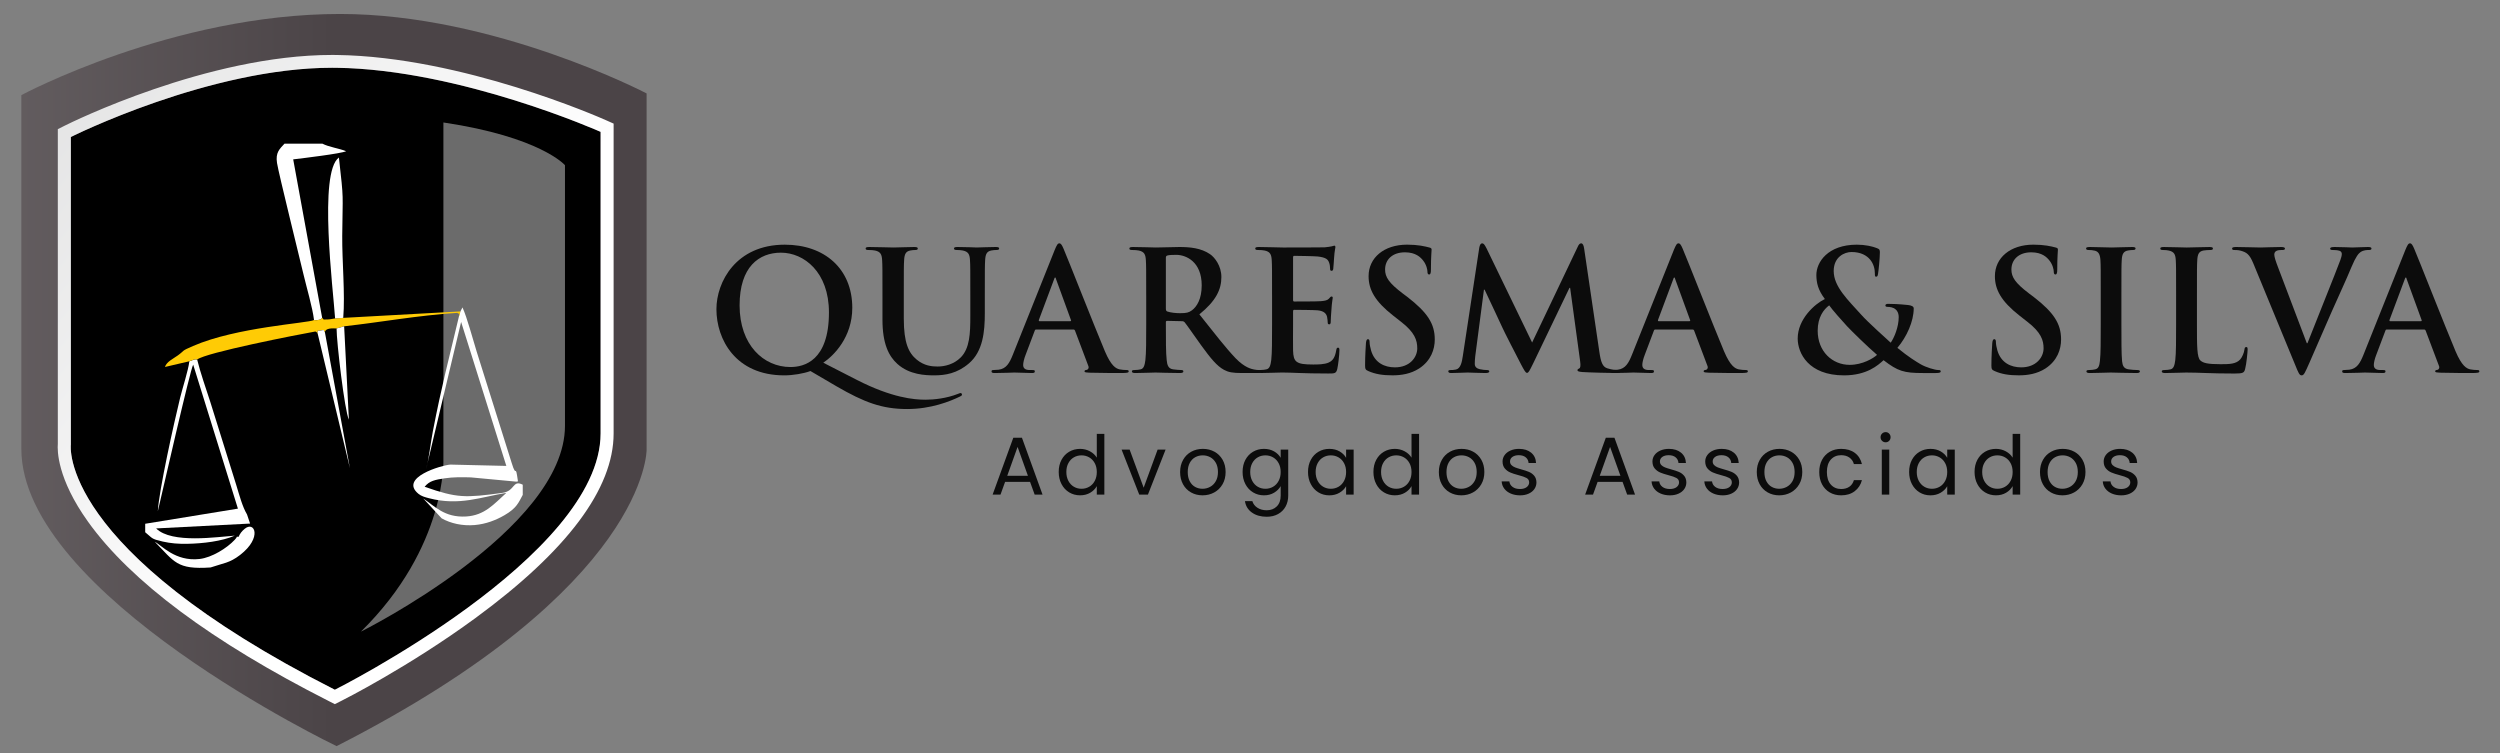 <?xml version="1.0" encoding="iso-8859-1"?>
<!-- Generator: Adobe Illustrator 26.0.2, SVG Export Plug-In . SVG Version: 6.00 Build 0)  -->
<svg version="1.1" id="Camada_1" xmlns="http://www.w3.org/2000/svg" xmlns:xlink="http://www.w3.org/1999/xlink" x="0px" y="0px"
	 viewBox="0 0 508.543 153.256" style="enable-background:new 0 0 508.543 153.256;" xml:space="preserve">
<rect x="0" y="0" width="508.543" height="153.256" fill="#808080" stroke="none"/>
<g id="Camada_1_00000110447464945529556170000013800316456434135737_">
</g>
<g>
	
		<linearGradient id="SVGID_1_" gradientUnits="userSpaceOnUse" x1="-1466.145" y1="76.582" x2="131.519" y2="76.582" gradientTransform="matrix(1 0 0 -1 0 153.89)">
		<stop  offset="0" style="stop-color:#58595B"/>
		<stop  offset="0.29" style="stop-color:#040203"/>
		<stop  offset="0.65" style="stop-color:#FFFFFF"/>
		<stop  offset="0.96" style="stop-color:#4B4447"/>
		<stop  offset="1" style="stop-color:#4B4447"/>
	</linearGradient>
	<path style="fill-rule:evenodd;clip-rule:evenodd;fill:url(#SVGID_1_);" d="M131.532,19.004v72.468c0,0,0.353,27.98-63.065,60.303
		c0,0-64.126-30.759-64.126-60.477c0-29.717,0-71.947,0-71.947S35.079,2.842,69.173,2.842
		C100.617,2.842,131.532,19.004,131.532,19.004z"/>
	<path style="fill-rule:evenodd;clip-rule:evenodd;" d="M14.411,27.866v62.563c0,0-2.827,21.202,53.703,49.876
		c0,0,54.056-27.11,54.056-52.135V26.824c0,0-28.442-12.687-53.703-13.034C43.205,13.443,14.411,27.866,14.411,27.866z"/>
	<path style="opacity:0.42;fill-rule:evenodd;clip-rule:evenodd;fill:#FFFFFF;enable-background:new    ;" d="M90.195,24.912v68.472
		c0,0,0.795,17.813-16.783,35.104c0,0,41.514-20.68,41.514-41.882c0-21.201,0-53.004,0-53.004S109.981,27.867,90.195,24.912z"/>
	<g>
		
			<linearGradient id="SVGID_00000132065052639796924950000005113218095297322910_" gradientUnits="userSpaceOnUse" x1="84.666" y1="75.875" x2="-690.923" y2="707.403" gradientTransform="matrix(1 0 0 -1 0 153.89)">
			<stop  offset="0" style="stop-color:#FFFFFF"/>
			<stop  offset="0.72" style="stop-color:#2F3033"/>
			<stop  offset="0.89" style="stop-color:#000002"/>
			<stop  offset="1" style="stop-color:#000002"/>
		</linearGradient>
		<path style="fill-rule:evenodd;clip-rule:evenodd;fill:url(#SVGID_00000132065052639796924950000005113218095297322910_);" d="
			M67.563,13.784c0.302,0,0.603,0.002,0.904,0.006c25.261,0.348,53.703,13.034,53.703,13.034V88.17
			c0,25.025-54.056,52.135-54.056,52.135c-56.53-28.674-53.703-49.876-53.703-49.876V27.866
			C14.411,27.866,42.523,13.784,67.563,13.784L67.563,13.784z M67.563,11.177L67.563,11.177c-25.384,0-53.184,13.78-54.355,14.366
			l-1.447,0.725v1.598v62.438c-0.106,1.284-0.148,7.031,6.136,15.81c8.689,12.139,25.175,24.422,49.003,36.508l1.207,0.612
			l1.211-0.607c0.56-0.28,13.87-6.991,27.408-16.914c18.642-13.665,28.095-26.296,28.095-37.542V26.824v-1.68l-1.556-0.694
			c-1.182-0.527-29.239-12.915-54.76-13.266C68.191,11.179,67.877,11.177,67.563,11.177z"/>
	</g>
	<g>
		<path style="fill-rule:evenodd;clip-rule:evenodd;fill:#FFFFFF;" d="M93.653,63.349l-0.316,1.107
			c-2.086,8.774-3.524,14.148-5.291,23.305c-0.477,2.472-0.818,5.715-1.388,7.736l7.142-30.01l9.197,29.287l-11.389-0.27
			c-1.812,0.139-10.496,2.666-6.477,5.955c0.569,0.466,1.273,0.664,2.112,0.883c6.183,1.616,10.645-0.257,15.759-1.084
			c-2.544,2.293-4.407,4.584-8.205,4.806c-4.414,0.258-6.412-2.151-8.703-3.665l3.748,4.042c1.857,1.045,4.243,1.575,6.716,1.362
			c2.328-0.2,4.351-1.015,6.041-1.989c2.53-1.458,2.878-2.58,3.736-4.145v-2.074c-2.132-1.061-1.503,1.307-4.162,1.666
			c-7.527,1.017-9.156,1.088-15.794-1.246c0.999-1.228,2.13-1.417,4.087-1.72c1.682-0.26,3.574-0.242,5.332-0.185l9.258,0.867
			l0.308-0.064c-0.573-4-0.255-0.349-1.281-3.748l-7.121-22.649c-0.821-2.631-1.928-6.874-2.884-8.982L93.653,63.349z"/>
		<path style="fill-rule:evenodd;clip-rule:evenodd;fill:#FFFFFF;" d="M38.516,73.49c-0.2,1.808-1.392,5.439-1.872,7.408
			c-1.278,5.241-4.311,18.9-4.542,23.104c0.791-3.325,6.622-28.98,7.196-29.825l9.097,29.29l-18.859,3.076v1.727
			c1.552,1.244,1.113,1.329,3.564,1.891c1.651,0.379,3.236,0.492,4.977,0.461c3.212-0.055,7.027-0.51,9.687-1.662
			c-3.426,0.234-12.852,1.702-16.004-1.469l19.109-0.988l-0.621-1.852c-0.958-1.618-1.526-3.834-2.189-5.99l-5.314-17.005
			c-0.829-2.54-1.999-5.892-2.641-8.521C39.434,72.998,39.385,73.242,38.516,73.49z"/>
		<path style="fill-rule:evenodd;clip-rule:evenodd;fill:#FFFFFF;" d="M63.878,65.106c0.333,0.011,0.437,0.082,0.789-0.007
			c0.808-0.203,0.357,0.095,0.867-0.438l-5.892-32.244c1.76-0.21,9.795-1.169,10.77-1.66c-1.313-0.54-3.577-0.866-4.83-1.534h-7.709
			c-1.004,1.098-1.852,1.778-1.523,3.93c0.315,2.062,4.575,19.196,5.391,22.68C62.357,58.463,63.58,62.552,63.878,65.106z"/>
		<path style="fill-rule:evenodd;clip-rule:evenodd;fill:#FFCB05;" d="M69.82,64.661l-1.654,0.111
			c-0.385,0.06-1.13,0.211-1.501,0.21c-1.289-0.003-0.584,0.155-1.132-0.322c-0.51,0.533-0.058,0.235-0.867,0.438
			c-0.352,0.089-0.456,0.018-0.789,0.007c-1.232,0.639-15.752,1.429-24.612,5.279c-2.555,1.11-1.544,0.789-3.083,1.909
			c-0.923,0.673-2.304,1.284-2.626,2.356l4.96-1.161c0.869-0.248,0.918-0.492,1.588-0.355c1.807-1.416,20.22-5.017,24.068-5.705
			c0.33,0.313,0.083-0.143,0.462,0.483c-0.006-1.003-0.171-0.524,0.557-0.67c1.054-0.211,0.458-0.135,0.898,0.339
			c0.106-0.879,1.589-0.806,2.378-0.764l1.539-0.443c7.71-0.858,14.9-2.213,23.028-2.734c0.457,0.526,0.362-0.511,0.302,0.814
			l0.316-1.107L69.82,64.661z"/>
		<path style="fill-rule:evenodd;clip-rule:evenodd;fill:#FFFFFF;" d="M68.166,64.773l1.654-0.111
			c0.402-4.767-0.246-11.571-0.205-16.674c0.076-9.109,0.367-6.692-0.675-15.947C64.754,35.044,67.774,58.899,68.166,64.773z"/>
		<path style="fill-rule:evenodd;clip-rule:evenodd;fill:#FFFFFF;" d="M48.511,109.218c-0.593-0.05-0.018-0.216-0.775,0.597
			c-1.576,1.692-4.634,3.605-7.146,3.893c-4.974,0.57-7.784-2.86-9.098-3.494c4.006,4.057,4.41,5.692,11.345,5.218
			c2.614-0.894,3.839-0.878,5.996-2.54c4.598-3.541,2.942-7.043,0.902-5.293C49.149,108.102,48.875,108.469,48.511,109.218z"/>
		<path style="fill-rule:evenodd;clip-rule:evenodd;fill:#FFFFFF;" d="M64.634,67.913l6.545,27.322l-5.09-27.652
			c-0.44-0.474,0.156-0.55-0.898-0.339C64.463,67.39,64.628,66.911,64.634,67.913z"/>
		<path style="fill-rule:evenodd;clip-rule:evenodd;fill:#FFFFFF;" d="M68.467,66.819c-0.011,2.732,1.656,16.888,2.502,18.544
			l-0.963-18.986L68.467,66.819z"/>
	</g>
</g>
<g>
	<g>
		<path style="fill:#0C0C0C;" d="M164.858,75.474c-1.356,0.509-3.527,0.882-5.324,0.882c-9.936,0-13.801-7.359-13.801-13.462
			c0-5.527,3.968-13.123,13.903-13.123c8.105,0,13.734,4.917,13.734,12.852c0,5.968-3.764,9.732-5.9,11.156l6.816,3.493
			c7.155,3.662,11.665,4.035,13.971,4.035c1.763,0,4.273-0.271,6.613-1.187c0.203-0.068,0.373-0.17,0.509-0.17
			c0.17,0,0.305,0.136,0.305,0.305c0,0.203-0.17,0.305-0.407,0.407c-2.035,0.983-5.866,2.543-10.75,2.543
			c-5.12,0-8.715-1.356-14.344-4.612L164.858,75.474z M168.622,63.538c0-8.206-5.087-12.14-9.766-12.14
			c-4.442,0-8.41,2.848-8.41,10.716c0,8.071,4.883,12.547,10.343,12.547C163.502,74.66,168.622,73.474,168.622,63.538z"/>
		<path style="fill:#0C0C0C;" d="M179.508,60.079c0-5.154,0-6.104-0.068-7.189c-0.068-1.153-0.339-1.696-1.458-1.933
			c-0.271-0.068-0.848-0.102-1.323-0.102c-0.373,0-0.576-0.068-0.576-0.305s0.237-0.305,0.746-0.305
			c1.797,0,3.934,0.102,4.951,0.102c0.814,0,2.95-0.102,4.171-0.102c0.509,0,0.746,0.068,0.746,0.305s-0.203,0.305-0.543,0.305
			c-0.373,0-0.576,0.034-0.983,0.102c-0.916,0.17-1.187,0.746-1.255,1.933c-0.068,1.085-0.068,2.035-0.068,7.189v4.747
			c0,4.917,0.983,6.986,2.645,8.342c1.526,1.255,3.086,1.39,4.239,1.39c1.492,0,3.323-0.475,4.68-1.831
			c1.865-1.865,1.967-4.917,1.967-8.41v-4.239c0-5.154,0-6.104-0.068-7.189c-0.068-1.153-0.339-1.696-1.458-1.933
			c-0.271-0.068-0.848-0.102-1.221-0.102s-0.576-0.068-0.576-0.305s0.237-0.305,0.712-0.305c1.729,0,3.866,0.102,3.9,0.102
			c0.407,0,2.543-0.102,3.866-0.102c0.475,0,0.712,0.068,0.712,0.305s-0.203,0.305-0.61,0.305c-0.373,0-0.576,0.034-0.983,0.102
			c-0.916,0.17-1.187,0.746-1.255,1.933c-0.068,1.085-0.068,2.035-0.068,7.189v3.628c0,3.764-0.373,7.765-3.221,10.207
			c-2.408,2.069-4.849,2.442-7.053,2.442c-1.797,0-5.053-0.102-7.528-2.34c-1.729-1.56-3.018-4.069-3.018-8.986v-4.95H179.508z"/>
		<path style="fill:#0C0C0C;" d="M210.775,67.031c-0.17,0-0.237,0.068-0.305,0.271l-1.831,4.849
			c-0.339,0.848-0.509,1.662-0.509,2.069c0,0.61,0.305,1.051,1.356,1.051h0.509c0.407,0,0.509,0.068,0.509,0.271
			c0,0.271-0.203,0.339-0.576,0.339c-1.085,0-2.543-0.102-3.594-0.102c-0.373,0-2.238,0.102-4.001,0.102
			c-0.441,0-0.644-0.068-0.644-0.339c0-0.203,0.136-0.271,0.407-0.271c0.305,0,0.78-0.034,1.051-0.068
			c1.56-0.203,2.204-1.356,2.882-3.052l8.511-21.296c0.407-0.983,0.61-1.356,0.949-1.356c0.305,0,0.509,0.305,0.848,1.085
			c0.814,1.865,6.24,15.7,8.41,20.855c1.289,3.052,2.272,3.527,2.984,3.696c0.509,0.102,1.017,0.136,1.424,0.136
			c0.271,0,0.441,0.034,0.441,0.271c0,0.271-0.305,0.339-1.56,0.339c-1.221,0-3.696,0-6.409-0.068
			c-0.61-0.034-1.017-0.034-1.017-0.271c0-0.203,0.136-0.271,0.475-0.305c0.237-0.068,0.475-0.373,0.305-0.78l-2.713-7.189
			c-0.068-0.17-0.17-0.237-0.339-0.237H210.775z M217.692,65.335c0.17,0,0.203-0.102,0.17-0.203l-3.052-8.376
			c-0.034-0.136-0.068-0.305-0.17-0.305s-0.17,0.17-0.203,0.305l-3.12,8.342c-0.034,0.136,0,0.237,0.136,0.237H217.692z"/>
		<path style="fill:#0C0C0C;" d="M233.155,60.079c0-5.154,0-6.104-0.068-7.189c-0.068-1.153-0.339-1.696-1.458-1.933
			c-0.271-0.068-0.848-0.102-1.323-0.102c-0.373,0-0.576-0.068-0.576-0.305s0.237-0.305,0.746-0.305
			c1.797,0,3.934,0.102,4.646,0.102c1.153,0,3.73-0.102,4.781-0.102c2.136,0,4.408,0.203,6.24,1.458
			c0.949,0.644,2.306,2.374,2.306,4.646c0,2.509-1.051,4.815-4.476,7.596c3.018,3.798,5.358,6.816,7.359,8.918
			c1.899,1.967,3.289,2.204,3.798,2.306c0.373,0.068,0.678,0.102,0.949,0.102s0.407,0.102,0.407,0.271
			c0,0.271-0.237,0.339-0.644,0.339h-3.221c-1.899,0-2.747-0.17-3.628-0.644c-1.458-0.78-2.747-2.374-4.646-4.985
			c-1.356-1.865-2.916-4.171-3.357-4.68c-0.17-0.203-0.373-0.237-0.61-0.237l-2.95-0.068c-0.17,0-0.271,0.068-0.271,0.271v0.475
			c0,3.154,0,5.833,0.17,7.257c0.102,0.983,0.305,1.729,1.322,1.865c0.509,0.068,1.255,0.136,1.662,0.136
			c0.271,0,0.407,0.102,0.407,0.271c0,0.237-0.237,0.339-0.678,0.339c-1.967,0-4.476-0.102-4.985-0.102
			c-0.644,0-2.781,0.102-4.137,0.102c-0.441,0-0.678-0.102-0.678-0.339c0-0.17,0.136-0.271,0.543-0.271
			c0.509,0,0.916-0.068,1.221-0.136c0.678-0.136,0.848-0.882,0.983-1.865c0.17-1.424,0.17-4.103,0.17-7.223v-5.968H233.155z
			 M237.157,62.758c0,0.373,0.068,0.509,0.305,0.61c0.712,0.237,1.729,0.339,2.577,0.339c1.356,0,1.797-0.136,2.408-0.576
			c1.017-0.746,2.001-2.306,2.001-5.087c0-4.815-3.188-6.206-5.188-6.206c-0.848,0-1.458,0.034-1.797,0.136
			c-0.237,0.068-0.305,0.203-0.305,0.475v10.309H237.157z"/>
		<path style="fill:#0C0C0C;" d="M258.758,60.079c0-5.154,0-6.104-0.068-7.189c-0.068-1.153-0.339-1.696-1.458-1.933
			c-0.271-0.068-0.848-0.102-1.322-0.102c-0.373,0-0.576-0.068-0.576-0.305s0.237-0.305,0.746-0.305
			c1.797,0,3.934,0.102,4.883,0.102c1.085,0,7.833,0,8.478-0.034c0.644-0.068,1.187-0.136,1.458-0.203
			c0.17-0.034,0.373-0.136,0.543-0.136s0.203,0.136,0.203,0.305c0,0.237-0.17,0.644-0.271,2.204
			c-0.034,0.339-0.102,1.831-0.17,2.238c-0.034,0.17-0.102,0.373-0.339,0.373s-0.305-0.17-0.305-0.475
			c0-0.237-0.034-0.814-0.203-1.221c-0.237-0.61-0.576-1.017-2.272-1.221c-0.576-0.068-4.137-0.136-4.815-0.136
			c-0.17,0-0.237,0.102-0.237,0.339v8.579c0,0.237,0.034,0.373,0.237,0.373c0.746,0,4.646,0,5.426-0.068
			c0.814-0.068,1.322-0.17,1.628-0.509c0.237-0.271,0.373-0.441,0.543-0.441c0.136,0,0.237,0.068,0.237,0.271
			s-0.17,0.746-0.271,2.475c-0.068,0.678-0.136,2.035-0.136,2.272c0,0.271,0,0.644-0.305,0.644c-0.237,0-0.305-0.136-0.305-0.305
			c-0.034-0.339-0.034-0.78-0.136-1.221c-0.17-0.678-0.644-1.187-1.899-1.322c-0.644-0.068-4.001-0.102-4.815-0.102
			c-0.17,0-0.203,0.136-0.203,0.339v2.679c0,1.153-0.034,4.273,0,5.256c0.068,2.34,0.61,2.848,4.069,2.848
			c0.882,0,2.306,0,3.188-0.407s1.289-1.119,1.526-2.509c0.068-0.373,0.136-0.509,0.373-0.509c0.271,0,0.271,0.271,0.271,0.61
			c0,0.78-0.271,3.086-0.441,3.764c-0.237,0.882-0.543,0.882-1.831,0.882c-5.12,0-7.392-0.203-9.393-0.203
			c-0.78,0-2.916,0.102-4.273,0.102c-0.441,0-0.678-0.102-0.678-0.339c0-0.17,0.136-0.271,0.543-0.271
			c0.509,0,0.916-0.068,1.221-0.136c0.678-0.136,0.848-0.882,0.983-1.865c0.17-1.424,0.17-4.103,0.17-7.223v-5.965H258.758z"/>
		<path style="fill:#0C0C0C;" d="M278.325,75.474c-0.543-0.237-0.644-0.407-0.644-1.153c0-1.865,0.136-3.9,0.17-4.442
			c0.034-0.509,0.136-0.882,0.407-0.882c0.305,0,0.339,0.305,0.339,0.576c0,0.441,0.136,1.153,0.305,1.729
			c0.746,2.509,2.747,3.425,4.849,3.425c3.052,0,4.544-2.069,4.544-3.866c0-1.662-0.509-3.255-3.323-5.426l-1.56-1.221
			c-3.73-2.916-5.019-5.29-5.019-8.037c0-3.73,3.12-6.409,7.833-6.409c2.204,0,3.628,0.339,4.51,0.576
			c0.305,0.068,0.475,0.17,0.475,0.407c0,0.441-0.136,1.424-0.136,4.069c0,0.746-0.102,1.017-0.373,1.017
			c-0.237,0-0.339-0.203-0.339-0.61c0-0.305-0.17-1.356-0.882-2.238c-0.509-0.644-1.492-1.662-3.696-1.662
			c-2.509,0-4.035,1.458-4.035,3.493c0,1.56,0.78,2.747,3.595,4.883l0.949,0.712c4.069,3.154,5.561,5.426,5.561,8.647
			c0,1.967-0.746,4.307-3.188,5.9c-1.696,1.085-3.595,1.39-5.392,1.39C281.309,76.356,279.783,76.119,278.325,75.474z"/>
		<path style="fill:#0C0C0C;" d="M300.91,50.381c0.102-0.576,0.305-0.882,0.576-0.882s0.475,0.17,0.916,1.051l9.258,19.125
			l9.224-19.363c0.237-0.543,0.441-0.814,0.746-0.814s0.509,0.339,0.61,1.051l3.086,20.957c0.305,2.136,0.644,3.12,1.662,3.425
			c0.983,0.305,1.662,0.339,2.102,0.339c0.305,0,0.543,0.034,0.543,0.237c0,0.271-0.407,0.373-0.882,0.373
			c-0.848,0-5.527-0.102-6.884-0.203c-0.78-0.068-0.983-0.17-0.983-0.373c0-0.17,0.136-0.271,0.373-0.373
			c0.203-0.068,0.305-0.509,0.17-1.458l-2.035-14.921h-0.136l-7.392,15.395c-0.78,1.594-0.949,1.899-1.255,1.899
			c-0.305,0-0.644-0.678-1.187-1.696c-0.814-1.56-3.493-6.748-3.9-7.698c-0.305-0.712-2.34-4.985-3.527-7.528h-0.136l-1.763,13.496
			c-0.068,0.61-0.102,1.051-0.102,1.594c0,0.644,0.441,0.949,1.017,1.085c0.61,0.136,1.085,0.17,1.424,0.17
			c0.271,0,0.509,0.068,0.509,0.237c0,0.305-0.305,0.373-0.814,0.373c-1.424,0-2.95-0.102-3.561-0.102
			c-0.644,0-2.272,0.102-3.357,0.102c-0.339,0-0.61-0.068-0.61-0.373c0-0.17,0.203-0.237,0.543-0.237c0.271,0,0.509,0,1.017-0.102
			c0.949-0.203,1.221-1.526,1.39-2.679L300.91,50.381z"/>
		<path style="fill:#0C0C0C;" d="M336.72,67.031c-0.17,0-0.237,0.068-0.305,0.271l-1.831,4.849
			c-0.339,0.848-0.509,1.662-0.509,2.069c0,0.61,0.305,1.051,1.356,1.051h0.509c0.407,0,0.509,0.068,0.509,0.271
			c0,0.271-0.203,0.339-0.576,0.339c-1.085,0-2.543-0.102-3.595-0.102c-0.373,0-2.238,0.102-4.001,0.102
			c-0.441,0-0.644-0.068-0.644-0.339c0-0.203,0.136-0.271,0.407-0.271c0.305,0,0.78-0.034,1.051-0.068
			c1.56-0.203,2.204-1.356,2.882-3.052l8.511-21.296c0.407-0.983,0.61-1.356,0.949-1.356c0.305,0,0.509,0.305,0.848,1.085
			c0.814,1.865,6.24,15.7,8.41,20.855c1.289,3.052,2.272,3.527,2.984,3.696c0.509,0.102,1.017,0.136,1.424,0.136
			c0.271,0,0.441,0.034,0.441,0.271c0,0.271-0.305,0.339-1.56,0.339c-1.221,0-3.696,0-6.409-0.068
			c-0.61-0.034-1.017-0.034-1.017-0.271c0-0.203,0.136-0.271,0.475-0.305c0.237-0.068,0.475-0.373,0.305-0.78l-2.713-7.189
			c-0.068-0.17-0.17-0.237-0.339-0.237H336.72z M343.637,65.335c0.17,0,0.203-0.102,0.17-0.203l-3.052-8.376
			c-0.034-0.136-0.068-0.305-0.17-0.305c-0.102,0-0.17,0.17-0.203,0.305l-3.12,8.342c-0.034,0.136,0,0.237,0.136,0.237H343.637z"/>
		<path style="fill:#0C0C0C;" d="M371.207,60.825c-1.424-1.899-1.696-3.289-1.729-4.815c-0.034-2.679,2.34-6.239,8.24-6.239
			c1.662,0,3.188,0.339,4.103,0.712c0.576,0.203,0.576,0.475,0.576,0.882c0,1.119-0.271,3.832-0.373,4.341
			c-0.068,0.509-0.203,0.576-0.407,0.576s-0.237-0.136-0.237-0.644c0-0.882-0.237-1.967-0.983-2.848
			c-0.678-0.814-1.865-1.526-3.764-1.526c-1.424,0-3.628,0.983-3.628,3.866c0,3.188,2.916,5.9,5.629,8.918
			c1.153,1.323,5.324,5.087,5.968,5.663c0.678-0.949,1.628-3.154,1.628-5.222c0-0.509-0.136-1.153-0.644-1.56
			c-0.441-0.407-1.153-0.509-1.662-0.509c-0.203,0-0.407-0.068-0.407-0.271c0-0.271,0.271-0.339,0.543-0.339
			c0.814,0,2.17,0.034,4.069,0.237c0.644,0.068,1.153,0.271,1.153,0.678c0,2.611-1.39,5.765-3.323,8.037
			c2.272,1.865,3.798,2.781,4.714,3.323c1.085,0.644,2.95,1.187,3.628,1.187c0.305,0,0.475,0.034,0.475,0.305
			c0,0.203-0.271,0.305-1.017,0.305h-2.611c-3.866,0-5.087-0.373-8.003-2.611c-1.119,1.017-3.391,3.086-8.037,3.086
			c-7.257,0-9.427-4.544-9.427-7.494C365.68,64.894,369.172,61.808,371.207,60.825z M381.821,72.185
			c-1.967-1.696-5.222-4.883-6.104-5.833c-0.882-0.949-3.052-3.391-3.628-4.239c-1.153,0.848-2.34,2.442-2.34,5.154
			c0,4.239,2.984,6.952,6.511,6.952C378.871,74.22,381.109,72.863,381.821,72.185z"/>
		<path style="fill:#0C0C0C;" d="M405.728,75.474c-0.543-0.237-0.644-0.407-0.644-1.153c0-1.865,0.136-3.9,0.17-4.442
			c0.034-0.509,0.136-0.882,0.407-0.882c0.305,0,0.339,0.305,0.339,0.576c0,0.441,0.136,1.153,0.305,1.729
			c0.746,2.509,2.747,3.425,4.849,3.425c3.052,0,4.544-2.069,4.544-3.866c0-1.662-0.509-3.255-3.323-5.426l-1.56-1.221
			c-3.73-2.916-5.019-5.29-5.019-8.037c0-3.73,3.12-6.409,7.833-6.409c2.204,0,3.628,0.339,4.51,0.576
			c0.305,0.068,0.475,0.17,0.475,0.407c0,0.441-0.136,1.424-0.136,4.069c0,0.746-0.102,1.017-0.373,1.017
			c-0.237,0-0.339-0.203-0.339-0.61c0-0.305-0.17-1.356-0.882-2.238c-0.509-0.644-1.492-1.662-3.696-1.662
			c-2.509,0-4.035,1.458-4.035,3.493c0,1.56,0.78,2.747,3.594,4.883l0.949,0.712c4.069,3.154,5.561,5.426,5.561,8.647
			c0,1.967-0.746,4.307-3.188,5.9c-1.695,1.085-3.594,1.39-5.392,1.39C408.712,76.356,407.186,76.119,405.728,75.474z"/>
		<path style="fill:#0C0C0C;" d="M427.329,60.079c0-5.154,0-6.104-0.068-7.189c-0.068-1.153-0.407-1.729-1.153-1.899
			c-0.373-0.102-0.814-0.136-1.221-0.136c-0.339,0-0.543-0.068-0.543-0.339c0-0.203,0.271-0.271,0.814-0.271
			c1.289,0,3.425,0.102,4.408,0.102c0.848,0,2.848-0.102,4.137-0.102c0.441,0,0.712,0.068,0.712,0.271
			c0,0.271-0.203,0.339-0.543,0.339s-0.61,0.034-1.017,0.102c-0.916,0.17-1.187,0.746-1.255,1.933
			c-0.068,1.085-0.068,2.035-0.068,7.189v5.968c0,3.289,0,5.968,0.136,7.426c0.102,0.916,0.339,1.526,1.356,1.662
			c0.475,0.068,1.221,0.136,1.729,0.136c0.373,0,0.543,0.102,0.543,0.271c0,0.237-0.271,0.339-0.644,0.339
			c-2.238,0-4.374-0.102-5.29-0.102c-0.78,0-2.916,0.102-4.273,0.102c-0.441,0-0.678-0.102-0.678-0.339
			c0-0.17,0.136-0.271,0.543-0.271c0.509,0,0.916-0.068,1.221-0.136c0.678-0.136,0.882-0.712,0.983-1.696
			c0.17-1.424,0.17-4.103,0.17-7.392v-5.968H427.329z"/>
		<path style="fill:#0C0C0C;" d="M446.895,66.047c0,4.341,0,6.68,0.712,7.291c0.576,0.509,1.458,0.746,4.103,0.746
			c1.797,0,3.12-0.034,3.968-0.949c0.407-0.441,0.814-1.39,0.882-2.035c0.034-0.305,0.102-0.509,0.373-0.509
			c0.237,0,0.271,0.17,0.271,0.576c0,0.373-0.237,2.916-0.509,3.9c-0.203,0.746-0.373,0.916-2.136,0.916
			c-4.883,0-7.121-0.203-9.868-0.203c-0.78,0-2.916,0.102-4.273,0.102c-0.441,0-0.678-0.102-0.678-0.339
			c0-0.17,0.136-0.271,0.543-0.271c0.509,0,0.916-0.068,1.221-0.136c0.678-0.136,0.848-0.882,0.983-1.865
			c0.17-1.424,0.17-4.103,0.17-7.223V60.08c0-5.154,0-6.104-0.068-7.189c-0.068-1.153-0.339-1.696-1.458-1.933
			c-0.271-0.068-0.678-0.102-1.119-0.102c-0.373,0-0.576-0.068-0.576-0.305s0.237-0.305,0.746-0.305c1.594,0,3.73,0.102,4.646,0.102
			c0.814,0,3.289-0.102,4.612-0.102c0.475,0,0.712,0.068,0.712,0.305s-0.203,0.305-0.61,0.305c-0.373,0-0.916,0.034-1.323,0.102
			c-0.916,0.17-1.187,0.746-1.255,1.933c-0.068,1.085-0.068,2.035-0.068,7.189v5.967H446.895z"/>
		<path style="fill:#0C0C0C;" d="M458.358,53.568c-0.78-1.865-1.356-2.238-2.577-2.577c-0.509-0.136-1.051-0.136-1.323-0.136
			c-0.305,0-0.407-0.102-0.407-0.305c0-0.271,0.373-0.305,0.882-0.305c1.797,0,3.73,0.102,4.917,0.102
			c0.848,0,2.475-0.102,4.171-0.102c0.407,0,0.78,0.068,0.78,0.305s-0.203,0.305-0.509,0.305c-0.543,0-1.051,0.034-1.323,0.237
			c-0.237,0.17-0.339,0.407-0.339,0.712c0,0.441,0.305,1.39,0.78,2.611l5.833,15.395h0.136c1.458-3.73,5.866-14.649,6.68-16.887
			c0.17-0.441,0.305-0.949,0.305-1.255c0-0.271-0.136-0.543-0.441-0.644c-0.407-0.136-0.916-0.17-1.356-0.17
			c-0.305,0-0.576-0.034-0.576-0.271c0-0.271,0.305-0.339,0.949-0.339c1.696,0,3.12,0.102,3.561,0.102
			c0.576,0,2.17-0.102,3.188-0.102c0.441,0,0.712,0.068,0.712,0.305s-0.203,0.305-0.543,0.305s-1.051,0-1.662,0.407
			c-0.441,0.305-0.949,0.882-1.865,3.052c-1.323,3.188-2.238,5.019-4.069,9.19c-2.17,4.951-3.764,8.647-4.51,10.343
			c-0.882,1.967-1.085,2.509-1.56,2.509c-0.441,0-0.644-0.475-1.289-2.069L458.358,53.568z"/>
		<path style="fill:#0C0C0C;" d="M485.521,67.031c-0.17,0-0.237,0.068-0.305,0.271l-1.831,4.849
			c-0.339,0.848-0.509,1.662-0.509,2.069c0,0.61,0.305,1.051,1.356,1.051h0.509c0.407,0,0.509,0.068,0.509,0.271
			c0,0.271-0.203,0.339-0.576,0.339c-1.085,0-2.543-0.102-3.595-0.102c-0.373,0-2.238,0.102-4.001,0.102
			c-0.441,0-0.644-0.068-0.644-0.339c0-0.203,0.136-0.271,0.407-0.271c0.305,0,0.78-0.034,1.051-0.068
			c1.56-0.203,2.204-1.356,2.882-3.052l8.511-21.296c0.407-0.983,0.61-1.356,0.949-1.356c0.305,0,0.509,0.305,0.848,1.085
			c0.814,1.865,6.24,15.7,8.41,20.855c1.289,3.052,2.272,3.527,2.984,3.696c0.509,0.102,1.017,0.136,1.424,0.136
			c0.271,0,0.441,0.034,0.441,0.271c0,0.271-0.305,0.339-1.56,0.339c-1.221,0-3.696,0-6.409-0.068
			c-0.61-0.034-1.017-0.034-1.017-0.271c0-0.203,0.136-0.271,0.475-0.305c0.237-0.068,0.475-0.373,0.305-0.78l-2.713-7.189
			c-0.068-0.17-0.17-0.237-0.339-0.237H485.521z M492.438,65.335c0.17,0,0.203-0.102,0.17-0.203l-3.052-8.376
			c-0.034-0.136-0.068-0.305-0.17-0.305c-0.102,0-0.17,0.17-0.203,0.305l-3.12,8.342c-0.034,0.136,0,0.237,0.136,0.237H492.438z"/>
	</g>
	<g>
		<path style="fill:#0C0C0C;" d="M209.532,98.021h-5.076l-0.935,2.588h-1.603l4.208-11.572h1.753l4.191,11.572h-1.603
			L209.532,98.021z M209.098,96.785l-2.104-5.878l-2.104,5.878H209.098z"/>
		<path style="fill:#0C0C0C;" d="M215.928,93.537c0.378-0.707,0.898-1.255,1.561-1.645c0.662-0.39,1.405-0.584,2.229-0.584
			c0.712,0,1.374,0.164,1.987,0.492c0.612,0.329,1.079,0.76,1.402,1.294v-4.842h1.536v12.356h-1.536v-1.72
			c-0.301,0.545-0.746,0.993-1.336,1.344c-0.59,0.351-1.28,0.526-2.07,0.526c-0.813,0-1.55-0.201-2.212-0.601
			c-0.663-0.401-1.183-0.963-1.561-1.687c-0.379-0.724-0.568-1.547-0.568-2.471C215.36,95.065,215.549,94.244,215.928,93.537z
			 M222.69,94.213c-0.278-0.512-0.654-0.904-1.127-1.177c-0.473-0.273-0.994-0.409-1.561-0.409c-0.568,0-1.086,0.134-1.553,0.401
			s-0.84,0.657-1.118,1.169s-0.418,1.113-0.418,1.803c0,0.701,0.139,1.311,0.418,1.828c0.278,0.518,0.651,0.913,1.118,1.186
			c0.468,0.273,0.985,0.409,1.553,0.409s1.088-0.136,1.561-0.409c0.473-0.273,0.848-0.668,1.127-1.186
			c0.278-0.518,0.418-1.121,0.418-1.812C223.108,95.327,222.968,94.725,222.69,94.213z"/>
		<path style="fill:#0C0C0C;" d="M232.642,99.206l2.838-7.748h1.62l-3.59,9.151h-1.77l-3.59-9.151h1.637L232.642,99.206z"/>
		<path style="fill:#0C0C0C;" d="M242.285,100.174c-0.695-0.39-1.241-0.943-1.636-1.662c-0.395-0.718-0.593-1.55-0.593-2.496
			c0-0.935,0.203-1.762,0.61-2.48c0.406-0.718,0.96-1.269,1.662-1.653c0.701-0.384,1.486-0.576,2.354-0.576
			c0.869,0,1.653,0.192,2.355,0.576c0.701,0.384,1.255,0.933,1.662,1.645c0.406,0.712,0.61,1.542,0.61,2.488
			s-0.209,1.778-0.626,2.496c-0.418,0.718-0.983,1.272-1.695,1.662c-0.713,0.39-1.503,0.584-2.371,0.584
			C243.757,100.759,242.981,100.564,242.285,100.174z M246.151,99.039c0.479-0.256,0.866-0.64,1.161-1.152s0.442-1.135,0.442-1.87
			s-0.145-1.358-0.434-1.87c-0.29-0.512-0.668-0.893-1.136-1.144c-0.467-0.25-0.974-0.376-1.52-0.376
			c-0.557,0-1.066,0.125-1.528,0.376s-0.832,0.632-1.11,1.144c-0.278,0.512-0.418,1.135-0.418,1.87c0,0.746,0.136,1.375,0.409,1.887
			s0.637,0.894,1.093,1.144c0.456,0.25,0.957,0.376,1.503,0.376C245.16,99.423,245.672,99.295,246.151,99.039z"/>
		<path style="fill:#0C0C0C;" d="M259.183,91.826c0.596,0.345,1.038,0.779,1.328,1.302v-1.67h1.536v9.351
			c0,0.835-0.179,1.578-0.534,2.229c-0.356,0.651-0.866,1.16-1.528,1.528c-0.663,0.367-1.434,0.551-2.313,0.551
			c-1.202,0-2.204-0.284-3.006-0.852c-0.801-0.568-1.275-1.342-1.419-2.321h1.503c0.167,0.556,0.512,1.005,1.035,1.344
			c0.523,0.339,1.152,0.509,1.887,0.509c0.835,0,1.517-0.262,2.046-0.785s0.793-1.258,0.793-2.204v-1.92
			c-0.301,0.534-0.746,0.98-1.336,1.336c-0.59,0.357-1.28,0.535-2.07,0.535c-0.813,0-1.55-0.201-2.212-0.601
			c-0.663-0.401-1.183-0.963-1.561-1.687c-0.379-0.724-0.568-1.547-0.568-2.471c0-0.935,0.189-1.756,0.568-2.463
			c0.378-0.707,0.898-1.255,1.561-1.645c0.662-0.39,1.399-0.584,2.212-0.584C257.895,91.308,258.588,91.481,259.183,91.826z
			 M260.093,94.213c-0.278-0.512-0.654-0.904-1.127-1.177c-0.473-0.273-0.994-0.409-1.561-0.409c-0.568,0-1.086,0.134-1.553,0.401
			s-0.84,0.657-1.118,1.169s-0.418,1.113-0.418,1.803c0,0.701,0.139,1.311,0.418,1.828c0.278,0.518,0.651,0.913,1.118,1.186
			c0.468,0.273,0.985,0.409,1.553,0.409s1.088-0.136,1.561-0.409c0.473-0.273,0.848-0.668,1.127-1.186
			c0.278-0.518,0.418-1.121,0.418-1.812C260.511,95.327,260.371,94.725,260.093,94.213z"/>
		<path style="fill:#0C0C0C;" d="M266.64,93.537c0.378-0.707,0.898-1.255,1.561-1.645c0.662-0.39,1.399-0.584,2.212-0.584
			c0.801,0,1.497,0.173,2.087,0.518s1.029,0.779,1.319,1.302v-1.67h1.536v9.151h-1.536v-1.703c-0.301,0.534-0.749,0.977-1.344,1.328
			c-0.596,0.351-1.289,0.526-2.079,0.526c-0.813,0-1.548-0.201-2.204-0.601c-0.657-0.401-1.175-0.963-1.553-1.687
			c-0.379-0.724-0.568-1.547-0.568-2.471C266.072,95.065,266.261,94.244,266.64,93.537z M273.402,94.213
			c-0.278-0.512-0.654-0.904-1.127-1.177c-0.473-0.273-0.994-0.409-1.561-0.409c-0.568,0-1.086,0.134-1.553,0.401
			s-0.84,0.657-1.118,1.169s-0.418,1.113-0.418,1.803c0,0.701,0.139,1.311,0.418,1.828c0.278,0.518,0.651,0.913,1.118,1.186
			c0.468,0.273,0.985,0.409,1.553,0.409c0.568,0,1.088-0.136,1.561-0.409c0.473-0.273,0.848-0.668,1.127-1.186
			c0.278-0.518,0.418-1.121,0.418-1.812C273.82,95.327,273.68,94.725,273.402,94.213z"/>
		<path style="fill:#0C0C0C;" d="M279.948,93.537c0.378-0.707,0.898-1.255,1.561-1.645c0.662-0.39,1.405-0.584,2.229-0.584
			c0.712,0,1.374,0.164,1.987,0.492c0.612,0.329,1.079,0.76,1.402,1.294v-4.842h1.536v12.356h-1.536v-1.72
			c-0.301,0.545-0.746,0.993-1.336,1.344c-0.59,0.351-1.28,0.526-2.07,0.526c-0.813,0-1.55-0.201-2.212-0.601
			c-0.663-0.401-1.183-0.963-1.561-1.687c-0.379-0.724-0.568-1.547-0.568-2.471C279.38,95.065,279.569,94.244,279.948,93.537z
			 M286.71,94.213c-0.278-0.512-0.654-0.904-1.127-1.177c-0.473-0.273-0.994-0.409-1.561-0.409c-0.568,0-1.086,0.134-1.553,0.401
			s-0.84,0.657-1.118,1.169s-0.418,1.113-0.418,1.803c0,0.701,0.139,1.311,0.418,1.828c0.278,0.518,0.651,0.913,1.118,1.186
			c0.468,0.273,0.985,0.409,1.553,0.409c0.568,0,1.088-0.136,1.561-0.409c0.473-0.273,0.848-0.668,1.127-1.186
			c0.278-0.518,0.418-1.121,0.418-1.812C287.128,95.327,286.988,94.725,286.71,94.213z"/>
		<path style="fill:#0C0C0C;" d="M294.917,100.174c-0.695-0.39-1.241-0.943-1.636-1.662c-0.395-0.718-0.593-1.55-0.593-2.496
			c0-0.935,0.203-1.762,0.61-2.48c0.406-0.718,0.96-1.269,1.662-1.653c0.701-0.384,1.486-0.576,2.354-0.576
			c0.869,0,1.653,0.192,2.355,0.576c0.701,0.384,1.255,0.933,1.662,1.645c0.406,0.712,0.61,1.542,0.61,2.488
			s-0.209,1.778-0.626,2.496c-0.418,0.718-0.983,1.272-1.695,1.662c-0.713,0.39-1.503,0.584-2.371,0.584
			C296.389,100.759,295.613,100.564,294.917,100.174z M298.783,99.039c0.479-0.256,0.866-0.64,1.161-1.152s0.442-1.135,0.442-1.87
			s-0.145-1.358-0.434-1.87c-0.29-0.512-0.668-0.893-1.136-1.144c-0.467-0.25-0.974-0.376-1.52-0.376
			c-0.557,0-1.066,0.125-1.528,0.376s-0.832,0.632-1.11,1.144c-0.278,0.512-0.418,1.135-0.418,1.87c0,0.746,0.136,1.375,0.409,1.887
			s0.637,0.894,1.093,1.144s0.957,0.376,1.503,0.376C297.792,99.423,298.304,99.295,298.783,99.039z"/>
		<path style="fill:#0C0C0C;" d="M307.315,100.4c-0.557-0.239-0.997-0.573-1.319-1.002c-0.323-0.428-0.501-0.921-0.534-1.478h1.569
			c0.044,0.457,0.258,0.83,0.643,1.119c0.384,0.29,0.887,0.434,1.511,0.434c0.578,0,1.035-0.128,1.369-0.384
			c0.334-0.256,0.501-0.579,0.501-0.968c0-0.401-0.179-0.699-0.535-0.894c-0.356-0.195-0.907-0.386-1.653-0.576
			c-0.679-0.178-1.234-0.359-1.662-0.543c-0.429-0.184-0.796-0.456-1.102-0.818c-0.306-0.361-0.459-0.838-0.459-1.427
			c0-0.468,0.139-0.896,0.417-1.286s0.674-0.699,1.186-0.927c0.512-0.228,1.097-0.342,1.753-0.342c1.013,0,1.831,0.256,2.455,0.768
			c0.623,0.512,0.957,1.213,1.002,2.104h-1.52c-0.033-0.478-0.226-0.862-0.576-1.152c-0.351-0.29-0.821-0.434-1.411-0.434
			c-0.546,0-0.98,0.117-1.303,0.351c-0.322,0.234-0.484,0.54-0.484,0.918c0,0.3,0.097,0.548,0.292,0.743s0.44,0.351,0.735,0.468
			c0.294,0.117,0.704,0.248,1.227,0.393c0.656,0.178,1.191,0.354,1.603,0.526c0.412,0.173,0.765,0.432,1.061,0.776
			c0.294,0.345,0.448,0.796,0.459,1.353c0,0.501-0.139,0.952-0.417,1.353c-0.278,0.401-0.671,0.715-1.177,0.943
			c-0.507,0.228-1.088,0.342-1.745,0.342C308.5,100.759,307.871,100.639,307.315,100.4z"/>
		<path style="fill:#0C0C0C;" d="M330.058,98.021h-5.076l-0.935,2.588h-1.603l4.208-11.572h1.753l4.191,11.572h-1.603
			L330.058,98.021z M329.623,96.785l-2.104-5.878l-2.104,5.878H329.623z"/>
		<path style="fill:#0C0C0C;" d="M337.806,100.4c-0.557-0.239-0.997-0.573-1.319-1.002c-0.323-0.428-0.501-0.921-0.534-1.478h1.569
			c0.044,0.457,0.258,0.83,0.643,1.119c0.384,0.29,0.887,0.434,1.511,0.434c0.578,0,1.035-0.128,1.369-0.384
			c0.334-0.256,0.501-0.579,0.501-0.968c0-0.401-0.178-0.699-0.535-0.894c-0.356-0.195-0.907-0.386-1.653-0.576
			c-0.68-0.178-1.234-0.359-1.662-0.543c-0.429-0.184-0.796-0.456-1.102-0.818c-0.306-0.361-0.459-0.838-0.459-1.427
			c0-0.468,0.139-0.896,0.417-1.286s0.674-0.699,1.186-0.927c0.512-0.228,1.097-0.342,1.753-0.342c1.013,0,1.831,0.256,2.455,0.768
			c0.623,0.512,0.957,1.213,1.002,2.104h-1.52c-0.033-0.478-0.226-0.862-0.576-1.152c-0.351-0.29-0.821-0.434-1.411-0.434
			c-0.546,0-0.98,0.117-1.303,0.351c-0.322,0.234-0.484,0.54-0.484,0.918c0,0.3,0.097,0.548,0.292,0.743s0.44,0.351,0.735,0.468
			c0.294,0.117,0.704,0.248,1.227,0.393c0.656,0.178,1.191,0.354,1.603,0.526c0.412,0.173,0.765,0.432,1.061,0.776
			c0.294,0.345,0.448,0.796,0.459,1.353c0,0.501-0.139,0.952-0.417,1.353c-0.278,0.401-0.671,0.715-1.177,0.943
			c-0.507,0.228-1.088,0.342-1.745,0.342C338.991,100.759,338.362,100.639,337.806,100.4z"/>
		<path style="fill:#0C0C0C;" d="M348.543,100.4c-0.557-0.239-0.997-0.573-1.319-1.002c-0.323-0.428-0.501-0.921-0.534-1.478h1.569
			c0.044,0.457,0.258,0.83,0.643,1.119c0.384,0.29,0.887,0.434,1.511,0.434c0.578,0,1.035-0.128,1.369-0.384
			c0.334-0.256,0.501-0.579,0.501-0.968c0-0.401-0.179-0.699-0.535-0.894c-0.356-0.195-0.907-0.386-1.653-0.576
			c-0.679-0.178-1.234-0.359-1.662-0.543c-0.429-0.184-0.796-0.456-1.102-0.818c-0.306-0.361-0.459-0.838-0.459-1.427
			c0-0.468,0.139-0.896,0.417-1.286s0.674-0.699,1.186-0.927c0.512-0.228,1.097-0.342,1.753-0.342c1.013,0,1.831,0.256,2.455,0.768
			c0.623,0.512,0.957,1.213,1.002,2.104h-1.52c-0.033-0.478-0.226-0.862-0.576-1.152c-0.351-0.29-0.821-0.434-1.411-0.434
			c-0.546,0-0.98,0.117-1.303,0.351c-0.322,0.234-0.484,0.54-0.484,0.918c0,0.3,0.097,0.548,0.292,0.743s0.44,0.351,0.735,0.468
			c0.294,0.117,0.704,0.248,1.227,0.393c0.656,0.178,1.191,0.354,1.603,0.526c0.412,0.173,0.765,0.432,1.061,0.776
			c0.294,0.345,0.448,0.796,0.459,1.353c0,0.501-0.139,0.952-0.417,1.353c-0.278,0.401-0.671,0.715-1.177,0.943
			c-0.507,0.228-1.088,0.342-1.745,0.342C349.728,100.759,349.099,100.639,348.543,100.4z"/>
		<path style="fill:#0C0C0C;" d="M359.588,100.174c-0.695-0.39-1.241-0.943-1.636-1.662c-0.395-0.718-0.593-1.55-0.593-2.496
			c0-0.935,0.203-1.762,0.61-2.48c0.406-0.718,0.96-1.269,1.662-1.653c0.701-0.384,1.486-0.576,2.354-0.576
			c0.869,0,1.653,0.192,2.355,0.576c0.701,0.384,1.255,0.933,1.662,1.645c0.406,0.712,0.61,1.542,0.61,2.488
			s-0.209,1.778-0.626,2.496c-0.418,0.718-0.983,1.272-1.695,1.662c-0.713,0.39-1.503,0.584-2.371,0.584
			C361.06,100.759,360.283,100.564,359.588,100.174z M363.454,99.039c0.479-0.256,0.866-0.64,1.161-1.152s0.442-1.135,0.442-1.87
			s-0.145-1.358-0.434-1.87c-0.29-0.512-0.668-0.893-1.136-1.144c-0.467-0.25-0.974-0.376-1.52-0.376
			c-0.557,0-1.066,0.125-1.528,0.376s-0.832,0.632-1.11,1.144c-0.278,0.512-0.418,1.135-0.418,1.87c0,0.746,0.136,1.375,0.409,1.887
			s0.637,0.894,1.093,1.144s0.957,0.376,1.503,0.376C362.463,99.423,362.975,99.295,363.454,99.039z"/>
		<path style="fill:#0C0C0C;" d="M370.634,93.537c0.378-0.707,0.904-1.255,1.578-1.645c0.673-0.39,1.444-0.584,2.312-0.584
			c1.125,0,2.051,0.273,2.781,0.818c0.729,0.546,1.211,1.303,1.444,2.271h-1.636c-0.156-0.557-0.459-0.996-0.91-1.319
			c-0.45-0.322-1.01-0.484-1.678-0.484c-0.868,0-1.569,0.298-2.104,0.893c-0.534,0.596-0.802,1.439-0.802,2.53
			c0,1.102,0.267,1.954,0.802,2.555c0.534,0.601,1.235,0.902,2.104,0.902c0.668,0,1.225-0.156,1.67-0.468
			c0.445-0.312,0.752-0.757,0.919-1.336h1.636c-0.245,0.935-0.735,1.684-1.469,2.246c-0.735,0.562-1.653,0.843-2.756,0.843
			c-0.868,0-1.639-0.195-2.312-0.584c-0.674-0.39-1.2-0.941-1.578-1.653c-0.379-0.712-0.568-1.547-0.568-2.505
			C370.066,95.071,370.255,94.244,370.634,93.537z"/>
		<path style="fill:#0C0C0C;" d="M382.84,89.671c-0.2-0.2-0.301-0.445-0.301-0.735s0.1-0.535,0.301-0.735
			c0.2-0.2,0.445-0.3,0.735-0.3c0.278,0,0.515,0.1,0.71,0.3c0.195,0.2,0.292,0.445,0.292,0.735s-0.097,0.534-0.292,0.735
			c-0.195,0.201-0.431,0.301-0.71,0.301C383.285,89.972,383.04,89.872,382.84,89.671z M384.309,91.458v9.151h-1.519v-9.151H384.309z
			"/>
		<path style="fill:#0C0C0C;" d="M388.918,93.537c0.378-0.707,0.898-1.255,1.561-1.645c0.662-0.39,1.399-0.584,2.212-0.584
			c0.801,0,1.497,0.173,2.087,0.518s1.029,0.779,1.319,1.302v-1.67h1.536v9.151h-1.536v-1.703c-0.301,0.534-0.749,0.977-1.344,1.328
			c-0.596,0.351-1.289,0.526-2.079,0.526c-0.813,0-1.548-0.201-2.204-0.601c-0.657-0.401-1.175-0.963-1.553-1.687
			c-0.379-0.724-0.568-1.547-0.568-2.471C388.35,95.065,388.539,94.244,388.918,93.537z M395.68,94.213
			c-0.278-0.512-0.654-0.904-1.127-1.177c-0.473-0.273-0.994-0.409-1.561-0.409c-0.568,0-1.086,0.134-1.553,0.401
			s-0.84,0.657-1.118,1.169s-0.418,1.113-0.418,1.803c0,0.701,0.139,1.311,0.418,1.828c0.278,0.518,0.651,0.913,1.118,1.186
			c0.468,0.273,0.985,0.409,1.553,0.409c0.568,0,1.088-0.136,1.561-0.409c0.473-0.273,0.848-0.668,1.127-1.186
			c0.278-0.518,0.418-1.121,0.418-1.812C396.098,95.327,395.958,94.725,395.68,94.213z"/>
		<path style="fill:#0C0C0C;" d="M402.227,93.537c0.378-0.707,0.898-1.255,1.561-1.645c0.662-0.39,1.405-0.584,2.229-0.584
			c0.712,0,1.374,0.164,1.987,0.492c0.612,0.329,1.079,0.76,1.402,1.294v-4.842h1.536v12.356h-1.536v-1.72
			c-0.301,0.545-0.746,0.993-1.336,1.344c-0.59,0.351-1.28,0.526-2.07,0.526c-0.813,0-1.55-0.201-2.212-0.601
			c-0.663-0.401-1.183-0.963-1.561-1.687c-0.379-0.724-0.568-1.547-0.568-2.471C401.658,95.065,401.848,94.244,402.227,93.537z
			 M408.989,94.213c-0.278-0.512-0.654-0.904-1.127-1.177c-0.473-0.273-0.994-0.409-1.561-0.409c-0.568,0-1.086,0.134-1.553,0.401
			s-0.84,0.657-1.118,1.169s-0.418,1.113-0.418,1.803c0,0.701,0.139,1.311,0.418,1.828c0.278,0.518,0.651,0.913,1.118,1.186
			c0.468,0.273,0.985,0.409,1.553,0.409c0.568,0,1.088-0.136,1.561-0.409c0.473-0.273,0.848-0.668,1.127-1.186
			c0.278-0.518,0.418-1.121,0.418-1.812C409.407,95.327,409.267,94.725,408.989,94.213z"/>
		<path style="fill:#0C0C0C;" d="M417.196,100.174c-0.695-0.39-1.241-0.943-1.636-1.662c-0.395-0.718-0.593-1.55-0.593-2.496
			c0-0.935,0.203-1.762,0.61-2.48c0.406-0.718,0.96-1.269,1.662-1.653c0.701-0.384,1.486-0.576,2.354-0.576
			c0.869,0,1.653,0.192,2.355,0.576c0.701,0.384,1.255,0.933,1.662,1.645c0.406,0.712,0.61,1.542,0.61,2.488
			s-0.209,1.778-0.626,2.496c-0.418,0.718-0.983,1.272-1.695,1.662c-0.713,0.39-1.503,0.584-2.371,0.584
			C418.668,100.759,417.891,100.564,417.196,100.174z M421.061,99.039c0.479-0.256,0.866-0.64,1.161-1.152s0.442-1.135,0.442-1.87
			s-0.145-1.358-0.434-1.87c-0.29-0.512-0.668-0.893-1.136-1.144c-0.467-0.25-0.974-0.376-1.52-0.376
			c-0.557,0-1.066,0.125-1.528,0.376s-0.832,0.632-1.11,1.144c-0.278,0.512-0.418,1.135-0.418,1.87c0,0.746,0.136,1.375,0.409,1.887
			s0.637,0.894,1.093,1.144s0.957,0.376,1.503,0.376C420.07,99.423,420.583,99.295,421.061,99.039z"/>
		<path style="fill:#0C0C0C;" d="M429.594,100.4c-0.557-0.239-0.997-0.573-1.319-1.002c-0.323-0.428-0.501-0.921-0.534-1.478h1.569
			c0.044,0.457,0.258,0.83,0.643,1.119c0.384,0.29,0.887,0.434,1.511,0.434c0.578,0,1.035-0.128,1.369-0.384
			c0.334-0.256,0.501-0.579,0.501-0.968c0-0.401-0.178-0.699-0.535-0.894c-0.356-0.195-0.907-0.386-1.653-0.576
			c-0.679-0.178-1.234-0.359-1.662-0.543c-0.429-0.184-0.796-0.456-1.102-0.818c-0.306-0.361-0.459-0.838-0.459-1.427
			c0-0.468,0.139-0.896,0.417-1.286s0.674-0.699,1.186-0.927c0.512-0.228,1.097-0.342,1.753-0.342c1.013,0,1.831,0.256,2.455,0.768
			c0.623,0.512,0.957,1.213,1.002,2.104h-1.52c-0.033-0.478-0.226-0.862-0.576-1.152c-0.351-0.29-0.821-0.434-1.411-0.434
			c-0.546,0-0.98,0.117-1.303,0.351c-0.322,0.234-0.484,0.54-0.484,0.918c0,0.3,0.097,0.548,0.292,0.743s0.44,0.351,0.735,0.468
			c0.294,0.117,0.704,0.248,1.227,0.393c0.656,0.178,1.191,0.354,1.603,0.526c0.412,0.173,0.765,0.432,1.061,0.776
			c0.294,0.345,0.448,0.796,0.459,1.353c0,0.501-0.139,0.952-0.417,1.353c-0.278,0.401-0.671,0.715-1.177,0.943
			c-0.507,0.228-1.088,0.342-1.745,0.342C430.779,100.759,430.15,100.639,429.594,100.4z"/>
	</g>
</g>
</svg>

